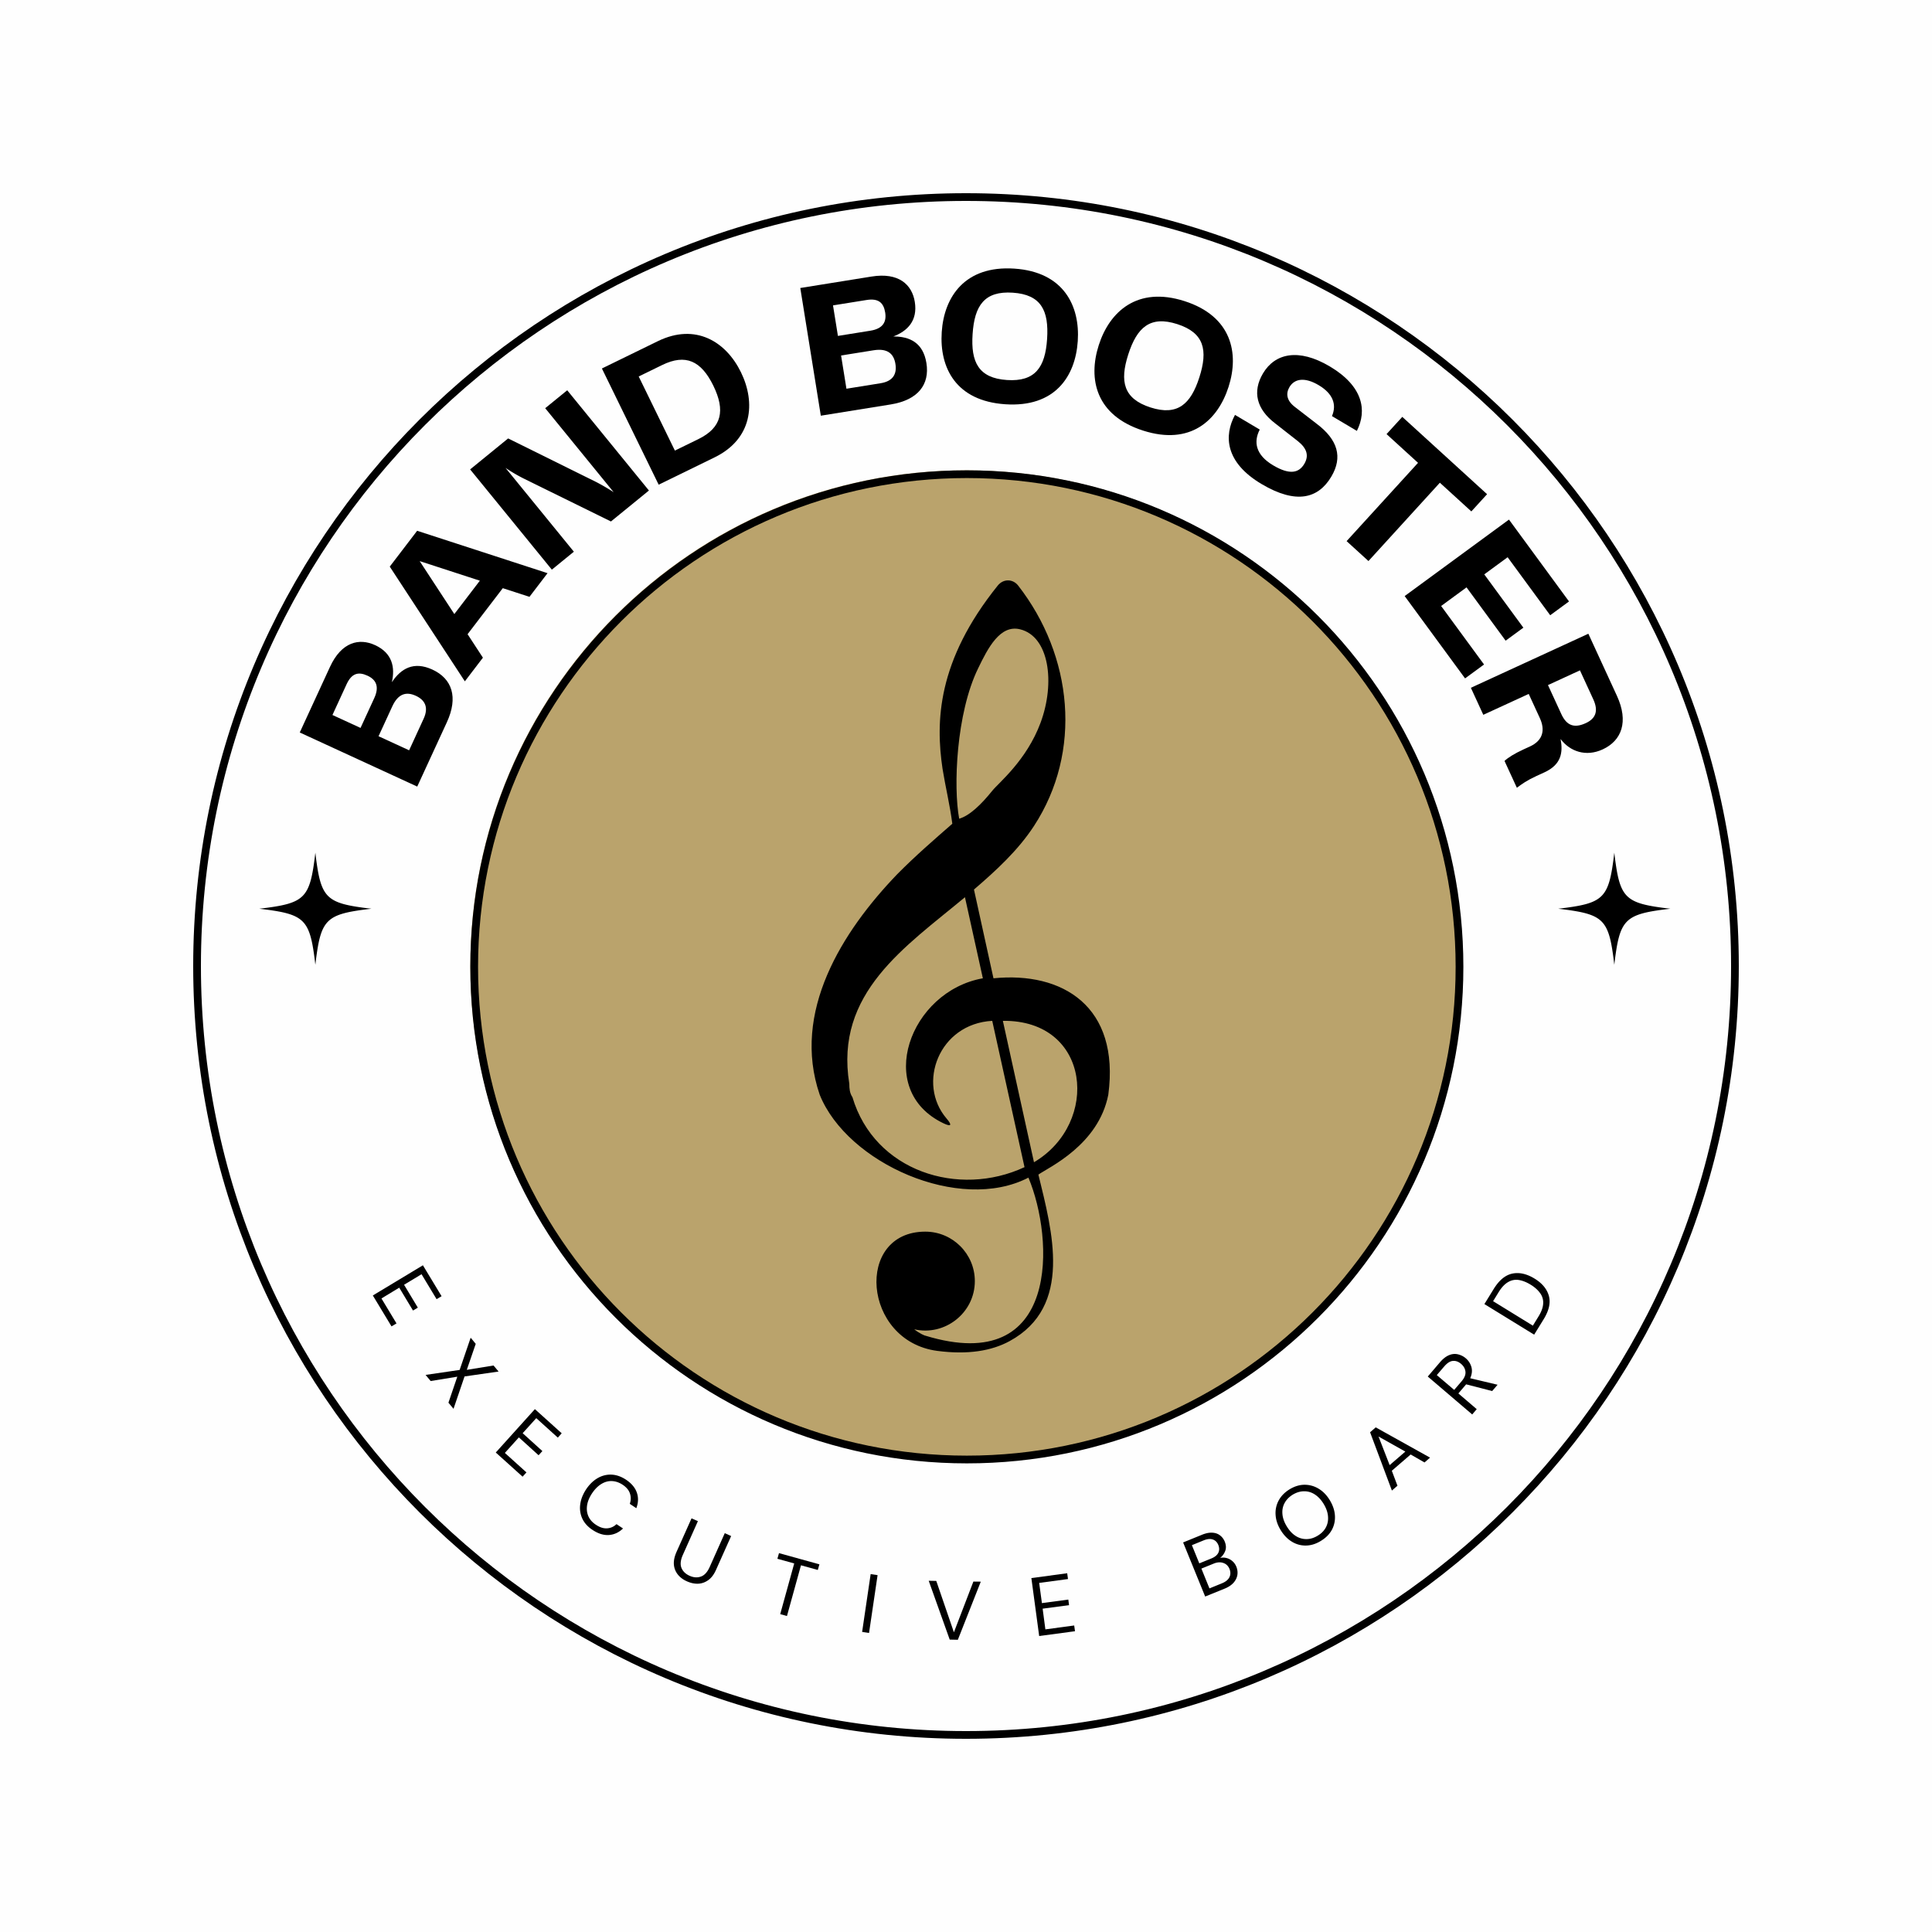 <?xml version="1.0" encoding="UTF-8"?>
<svg data-bbox="-37.5 -37.5 450 450" height="500" viewBox="0 0 375 375" width="500" xmlns="http://www.w3.org/2000/svg" data-type="ugc">
    <g>
        <defs>
            <clipPath id="d0c1d2af-f172-4aa8-b7f6-de6d747e8ae3">
                <path d="M37.5 37.5h300v300h-300Zm0 0"/>
            </clipPath>
            <clipPath id="8331e041-41e5-41b4-a42b-abc1320744f4">
                <path d="M187.5 37.5c-82.844 0-150 67.156-150 150s67.156 150 150 150 150-67.156 150-150-67.156-150-150-150"/>
            </clipPath>
            <clipPath id="4376d96f-1e83-45f3-a62f-4e318425d5bf">
                <path d="M91.29 91.29h192.42v192.42H91.29Zm0 0"/>
            </clipPath>
            <clipPath id="c81e6376-f554-45b2-aacd-eb59e1fbb18d">
                <path d="M187.5 91.29c-53.137 0-96.21 43.073-96.21 96.21 0 53.137 43.073 96.21 96.21 96.21 53.137 0 96.21-43.073 96.21-96.21 0-53.137-43.073-96.21-96.21-96.21"/>
            </clipPath>
            <clipPath id="ffac65f8-af09-4a3c-8aac-78bb2a8768c4">
                <path d="M91.29 91.29h192.75v192.75H91.29Zm0 0"/>
            </clipPath>
            <clipPath id="d3aaf0ba-0012-4716-bb2f-0f5cb7559bd1">
                <path d="M187.664 91.29c-53.223 0-96.375 43.151-96.375 96.374 0 53.227 43.152 96.375 96.375 96.375 53.227 0 96.375-43.148 96.375-96.375 0-53.223-43.148-96.375-96.375-96.375"/>
            </clipPath>
            <clipPath id="3a937d6f-2322-4d70-8856-39cde085d70b">
                <path d="M50.336 165.508h21.75v21.75h-21.75Zm0 0"/>
            </clipPath>
            <clipPath id="1ee30216-8807-4c01-8d70-06896c3896f4">
                <path d="M302.46 165.508h21.75v21.75h-21.75Zm0 0"/>
            </clipPath>
            <clipPath id="c9f0d684-152b-43e3-a1dd-ce6bb6731756">
                <path d="M157.535 112.664H216V262.5h-58.465Zm0 0"/>
            </clipPath>
        </defs>
        <path fill="#ffffff" d="M412.5-37.5v450h-450v-450h450z"/>
        <path fill="#fefefe" d="M412.5-37.5v450h-450v-450h450z"/>
        <g clip-path="url(#d0c1d2af-f172-4aa8-b7f6-de6d747e8ae3)">
            <g clip-path="url(#8331e041-41e5-41b4-a42b-abc1320744f4)">
                <path stroke-width="3" stroke="#000000" d="M187.5 37.5c-82.844 0-150 67.156-150 150s67.156 150 150 150 150-67.156 150-150-67.156-150-150-150" fill="none"/>
            </g>
        </g>
        <g clip-path="url(#4376d96f-1e83-45f3-a62f-4e318425d5bf)">
            <g clip-path="url(#c81e6376-f554-45b2-aacd-eb59e1fbb18d)">
                <path d="M91.29 91.29h192.42v192.42H91.29Zm0 0" fill="#baa36c"/>
            </g>
        </g>
        <g clip-path="url(#ffac65f8-af09-4a3c-8aac-78bb2a8768c4)">
            <g clip-path="url(#d3aaf0ba-0012-4716-bb2f-0f5cb7559bd1)">
                <path stroke-width="3.005" stroke="#000000" d="M187.664 91.288c-53.227 0-96.376 43.149-96.376 96.376 0 53.227 43.149 96.376 96.376 96.376 53.227 0 96.376-43.15 96.376-96.376 0-53.227-43.15-96.376-96.376-96.376" fill="none"/>
            </g>
        </g>
        <g clip-path="url(#3a937d6f-2322-4d70-8856-39cde085d70b)">
            <path d="M61.21 165.508c-1.062 8.957-1.92 9.816-10.874 10.875a.23.23 0 0 0 .055.008c8.902 1.058 9.761 1.93 10.82 10.867 1.059-8.953 1.918-9.813 10.875-10.875-8.957-1.059-9.816-1.918-10.875-10.875Zm0 0" fill="#000000"/>
        </g>
        <g clip-path="url(#1ee30216-8807-4c01-8d70-06896c3896f4)">
            <path d="M313.336 165.508c-1.063 8.957-1.922 9.816-10.875 10.875a.23.23 0 0 0 .055.008c8.902 1.058 9.761 1.93 10.82 10.867 1.059-8.953 1.918-9.813 10.875-10.875-8.957-1.059-9.816-1.918-10.875-10.875Zm0 0" fill="#000000"/>
        </g>
        <g clip-path="url(#c9f0d684-152b-43e3-a1dd-ce6bb6731756)">
            <path d="M159.105 212.484c5.329 13.29 27.137 23.02 40.512 16.094 4.961 11.73 6.309 38.688-19.976 30.684-.07.027-1.133-.407-2.188-1.246 5.902 1.37 11.762-3.141 11.762-9.352 0-5.297-4.317-9.601-9.613-9.601-13.727 0-12.211 21.222 2.312 23.144 6 .785 10.598-.016 14.043-1.894 12.363-6.715 8.258-21.375 5.594-32.325 2.02-1.414 11.664-5.746 13.57-15.504 2.285-17.172-8.902-23.941-22.289-22.597l-3.785-17.227c4.277-3.672 8.539-7.582 11.637-12.32 9.445-14.453 7.554-33.055-3.059-46.68-1.05-1.344-2.887-1.332-3.953-.012-11.8 14.66-12.082 26.434-10.723 35.59.574 3.559 1.446 7.094 1.895 10.653-3.438 3-7.164 6.222-10.711 9.812-10.696 11.117-20.524 26.758-15.028 42.781Zm41.59 13.106c-2.101-9.531-3.98-18.067-6.039-27.445 17.102-.211 18.895 19.863 6.04 27.445Zm-10.847-95.852c1.918-3.98 4.289-8.578 8.183-7.582 5.582 1.387 6.844 10.301 3.942 18.125-2.707 7.317-8.172 11.703-9.336 13.16-2.203 2.735-4.43 4.88-6.461 5.47-1.153-6.141-.59-20.438 3.672-29.173Zm-2.551 44.41 3.476 15.739c-14.187 2.511-21.195 21.687-7.64 28.148 1.543.73 1.695.352.59-.937-5.793-6.758-1.5-18.38 8.87-18.953 2.173 9.84 4.11 18.617 6.266 28.398-12.785 5.96-29.113.828-33.402-13.582-.535-.797-.605-1.68-.605-2.594-2.887-17.648 10.878-26.578 22.445-36.219Zm0 0" fill="#000000"/>
        </g>
        <path d="M76.062 132.413c.649-2.86.106-5.645-3.254-7.191-3.086-1.422-6.523-.637-8.765 4.234l-5.86 12.719 22.801 10.5 5.75-12.48c2.242-4.872 1.027-8.462-2.812-10.231-3.637-1.672-6.106-.192-7.86 2.449Zm-8.789.398c.996-2.16 2.305-2.468 4.05-1.664 1.65.758 2.364 2.086 1.325 4.348l-2.668 5.793-5.453-2.508Zm14.945 6.715-2.808 6.106-5.934-2.73 2.668-5.798c1.153-2.504 2.746-2.89 4.563-2.054 1.68.773 2.586 2.148 1.511 4.476Zm0 0" fill="#000000"/>
        <path d="m102.768 115.844 3.508-4.59-25.308-8.23-5.317 6.957 14.575 22.266 3.507-4.59-2.976-4.559 6.832-8.933Zm-14.582 3.344-6.726-10.277 11.68 3.8Zm0 0" fill="#000000"/>
        <path d="m105.823 79.232 13.285 16.297a43.356 43.356 0 0 0-3.343-1.95L98.628 85.1l-7.375 6.012 15.86 19.457 4.273-3.484-13.262-16.266a32.369 32.369 0 0 0 3.547 2.078l16.914 8.32 7.371-6.007-15.86-19.457Zm0 0" fill="#000000"/>
        <path d="m127.683 66.223-10.852 5.3 11.016 22.555 10.851-5.3c7.328-3.579 8.035-10.56 5.117-16.532-2.898-5.934-8.804-9.602-16.132-6.023Zm7.86 19.015-4.548 2.219-7.023-14.383 4.547-2.219c4.578-2.238 7.586-.808 9.941 4.008 2.332 4.785 1.695 8.121-2.918 10.375Zm0 0" fill="#000000"/>
        <path d="M173.402 65.306c2.738-1.05 4.746-3.058 4.16-6.71-.539-3.352-3.109-5.77-8.402-4.918L155.336 55.9l3.984 24.785 13.567-2.183c5.293-.852 7.601-3.86 6.93-8.035-.637-3.95-3.243-5.172-6.415-5.16Zm-5.226-7.074c2.347-.379 3.336.535 3.64 2.434.285 1.789-.414 3.129-2.875 3.523l-6.3 1.012-.954-5.926Zm2.75 16.153-6.633 1.066-1.04-6.45 6.298-1.011c2.722-.437 3.933.668 4.25 2.645.293 1.824-.34 3.34-2.875 3.75Zm0 0" fill="#000000"/>
        <path d="M195.131 78.467c9.606.64 13.602-5.371 14.063-12.262.453-6.781-2.7-13.422-12.301-14.066-9.606-.641-13.649 5.484-14.102 12.3-.465 6.93 2.739 13.387 12.34 14.028Zm-6.351-13.63c.37-5.534 2.3-8.394 7.8-8.027 5.496.368 7.032 3.457 6.66 8.997-.363 5.46-2.293 8.32-7.793 7.953-5.5-.368-7.035-3.461-6.667-8.922Zm0 0" fill="#000000"/>
        <path d="M221.867 83.576c9.164 2.941 14.492-1.93 16.602-8.508 2.078-6.469.625-13.676-8.543-16.617-9.164-2.942-14.563 2.027-16.653 8.53-2.12 6.614-.574 13.653 8.594 16.595Zm-2.879-14.758c1.695-5.285 4.262-7.594 9.508-5.91 5.25 1.683 5.992 5.054 4.297 10.336-1.672 5.215-4.238 7.523-9.485 5.84-5.25-1.688-5.992-5.055-4.32-10.266Zm0 0" fill="#000000"/>
        <path d="M239.712 80.53c-2.168 4.024-1.949 9.204 5.16 13.422 6.754 4.004 11.024 2.805 13.543-1.449 2.235-3.765 1.258-7.152-2.835-10.238l-4.184-3.23c-1.672-1.254-1.86-2.637-1.11-3.907 1.005-1.687 3.036-1.93 5.665-.37 2.855 1.695 3.515 3.839 2.582 6.007l4.836 2.871c2.011-3.984 1.199-8.683-5.262-12.516-6.07-3.601-10.649-2.539-12.961 1.356-2.117 3.57-1.227 6.953 2.336 9.68l4.406 3.449c1.762 1.394 2.235 2.816 1.274 4.437-1.024 1.723-2.766 2.223-6.047.278-3.41-2.02-3.836-4.559-2.598-6.938Zm0 0" fill="#000000"/>
        <path d="m288.641 95.923-16.457-15.008-3.055 3.344 6.11 5.574-13.864 15.2 4.243 3.866 13.859-15.203 6.11 5.57Zm0 0" fill="#000000"/>
        <path d="m279.723 117.622 4.93-3.617 7.59 10.352 3.441-2.524-7.59-10.351 4.535-3.324 8.262 11.261 3.652-2.68-11.652-15.886-20.246 14.844 11.723 15.98 3.683-2.7Zm0 0" fill="#000000"/>
        <path d="M299.776 149.91c3.293-1.515 3.621-3.87 3.133-6.468 1.828 2.441 4.938 3.504 8.16 2.02 3.703-1.704 5.09-5.376 2.77-10.415l-5.54-12.039-22.804 10.492 2.414 5.246 8.813-4.054 2.164 4.699c1.039 2.262.652 4.312-1.918 5.496l-1.203.55c-1.883.868-3.04 1.606-3.739 2.262l2.399 5.211c.988-.746 1.922-1.421 3.808-2.293Zm3.274-11.312-2.59-5.625 6.207-2.856 2.59 5.625c1.039 2.262.469 3.73-1.453 4.614-2.125.98-3.668.61-4.754-1.758Zm0 0" fill="#000000"/>
        <path d="m72.367 251.451 9.719-5.86 3.625 6-.969.579-2.922-4.844-3.39 2.047 2.671 4.438-.937.562-2.672-4.437-3.453 2.093 2.922 4.844-.969.578Zm0 0" fill="#000000"/>
        <path d="m82.606 266.87 6.609-.968 2.14-6.25.985 1.188-1.734 5.046 5.187-.843.984 1.171-6.609.954-2.14 6.28-.985-1.187 1.719-5.047-5.172.844Zm0 0" fill="#000000"/>
        <path d="m96.229 281.933 7.593-8.421 5.203 4.687-.75.844-4.187-3.781-2.64 2.921 3.828 3.47-.735.812-3.828-3.469-2.719 3.016 4.188 3.78-.75.829Zm0 0" fill="#000000"/>
        <path d="M115.039 296.974c-.93-.605-1.594-1.336-2-2.187a4.941 4.941 0 0 1-.422-2.735c.113-.976.488-1.957 1.125-2.937.633-.957 1.375-1.688 2.219-2.188.851-.5 1.75-.734 2.687-.703.946.031 1.883.352 2.813.953 1.094.72 1.804 1.559 2.14 2.516.344.96.313 1.977-.093 3.047l-1.266-.844c.238-.676.25-1.344.031-2-.21-.656-.695-1.234-1.453-1.734-.68-.438-1.375-.664-2.094-.688-.71-.02-1.39.18-2.046.594-.657.406-1.25 1.012-1.782 1.813-.531.812-.851 1.601-.953 2.359-.105.762-.012 1.46.281 2.11.301.644.79 1.187 1.47 1.624.757.5 1.476.723 2.155.672.676-.043 1.282-.312 1.813-.812l1.266.843c-.805.77-1.715 1.192-2.735 1.266-1.012.07-2.062-.25-3.156-.969Zm0 0" fill="#000000"/>
        <path d="M133.353 306.943c-.72-.312-1.305-.742-1.75-1.281a3.55 3.55 0 0 1-.797-1.922c-.074-.738.093-1.57.5-2.5l2.922-6.531 1.234.547-2.922 6.547c-.45 1.011-.539 1.855-.266 2.53.282.677.813 1.188 1.594 1.532.781.344 1.508.39 2.188.14.687-.242 1.254-.867 1.703-1.874l2.922-6.547 1.234.562-2.922 6.531c-.406.926-.918 1.602-1.531 2.032-.617.437-1.277.664-1.984.687-.7.02-1.407-.133-2.125-.453Zm0 0" fill="#000000"/>
        <path d="m151.438 313.306 2.719-9.844-3.266-.906.312-1.094 7.844 2.172-.312 1.094-3.266-.906-2.719 9.844Zm0 0" fill="#000000"/>
        <path d="m167.338 316.752 1.656-11.219 1.344.203-1.657 11.219Zm0 0" fill="#000000"/>
        <path d="m184.34 318.248-4.078-11.422 1.469.031 3.422 9.97 3.78-9.844 1.438.015-4.453 11.281Zm0 0" fill="#000000"/>
        <path d="m201.704 317.554-1.515-11.25 6.953-.938.156 1.125-5.594.75.532 3.922 5.125-.687.14 1.078-5.125.687.532 4.016 5.593-.75.157 1.11Zm0 0" fill="#000000"/>
        <path d="m233.923 309.886-4.28-10.5 3.687-1.5c.75-.3 1.41-.43 1.984-.39.582.03 1.078.202 1.484.515.407.305.711.703.922 1.203.27.68.301 1.29.094 1.828-.21.543-.54.996-.984 1.36a2.462 2.462 0 0 1 1.25.015c.414.106.789.305 1.125.594.332.281.586.64.765 1.078.219.531.285 1.07.203 1.61-.086.53-.328 1.03-.734 1.5-.406.46-.977.84-1.703 1.14Zm-1.14-6.438 2.344-.953c.664-.27 1.113-.633 1.343-1.094.227-.457.227-.968 0-1.53-.219-.532-.57-.88-1.047-1.048-.48-.175-1.074-.125-1.78.157l-2.298.937Zm1.969 4.86 2.421-.985c.707-.289 1.188-.675 1.438-1.156.258-.488.27-1.035.031-1.64-.242-.583-.64-.97-1.203-1.157-.555-.195-1.172-.156-1.86.125l-2.39.969Zm0 0" fill="#000000"/>
        <path d="M256.389 299.082c-.95.586-1.907.886-2.875.906a4.985 4.985 0 0 1-2.735-.734c-.863-.52-1.597-1.274-2.203-2.266-.601-.988-.93-1.977-.984-2.969a5.078 5.078 0 0 1 .593-2.765c.461-.864 1.165-1.586 2.11-2.172.957-.582 1.922-.88 2.89-.89a5.181 5.181 0 0 1 2.735.75c.851.5 1.582 1.245 2.187 2.233.602.993.938 1.985 1 2.985.063 1-.136 1.93-.593 2.781-.461.844-1.168 1.559-2.125 2.14Zm-.61-1.016c.707-.426 1.235-.96 1.578-1.61.344-.656.477-1.366.407-2.14-.063-.781-.344-1.582-.844-2.406-.5-.82-1.086-1.442-1.75-1.86a3.674 3.674 0 0 0-2.094-.593c-.73.011-1.45.23-2.156.656-.707.438-1.234.98-1.578 1.625-.352.648-.492 1.36-.422 2.14.062.774.344 1.57.844 2.391.5.824 1.078 1.446 1.734 1.86a3.78 3.78 0 0 0 2.11.609c.738-.008 1.46-.234 2.171-.672Zm0 0" fill="#000000"/>
        <path d="m270.167 289.315-4.234-11.312 1.094-.953 10.547 5.875-1.079.937-2.687-1.547-3.656 3.157 1.094 2.906Zm-.437-4.937 3.047-2.625-5.203-2.922Zm0 0" fill="#000000"/>
        <path d="m285.756 274.545-8.625-7.36 2.375-2.78c.574-.665 1.153-1.118 1.735-1.36.586-.25 1.164-.305 1.734-.172a3.591 3.591 0 0 1 1.547.781c.531.461.89 1.024 1.078 1.688.188.668.11 1.39-.234 2.172l5.312 1.265-1.047 1.22-5.047-1.298-.062.063-1.453 1.703 3.562 3.047Zm-3.5-4.766 1.438-1.671c.562-.664.812-1.286.75-1.86-.063-.582-.344-1.086-.844-1.515-.508-.438-1.04-.63-1.594-.579-.55.043-1.117.407-1.703 1.094l-1.422 1.656Zm0 0" fill="#000000"/>
        <path d="m297.778 259.058-9.656-5.938 1.828-2.969c1.055-1.695 2.262-2.68 3.625-2.953 1.355-.27 2.789.059 4.297.985 1.476.906 2.398 2.027 2.765 3.36.364 1.335.02 2.85-1.03 4.546Zm-.25-1.75 1.094-1.781c.57-.926.875-1.766.906-2.516a3.03 3.03 0 0 0-.594-2.016c-.43-.601-1.031-1.144-1.812-1.625-.813-.5-1.582-.804-2.313-.922a3.064 3.064 0 0 0-2.062.391c-.656.367-1.27 1.012-1.844 1.938l-1.094 1.78Zm0 0" fill="#000000"/>
    </g>
</svg>
